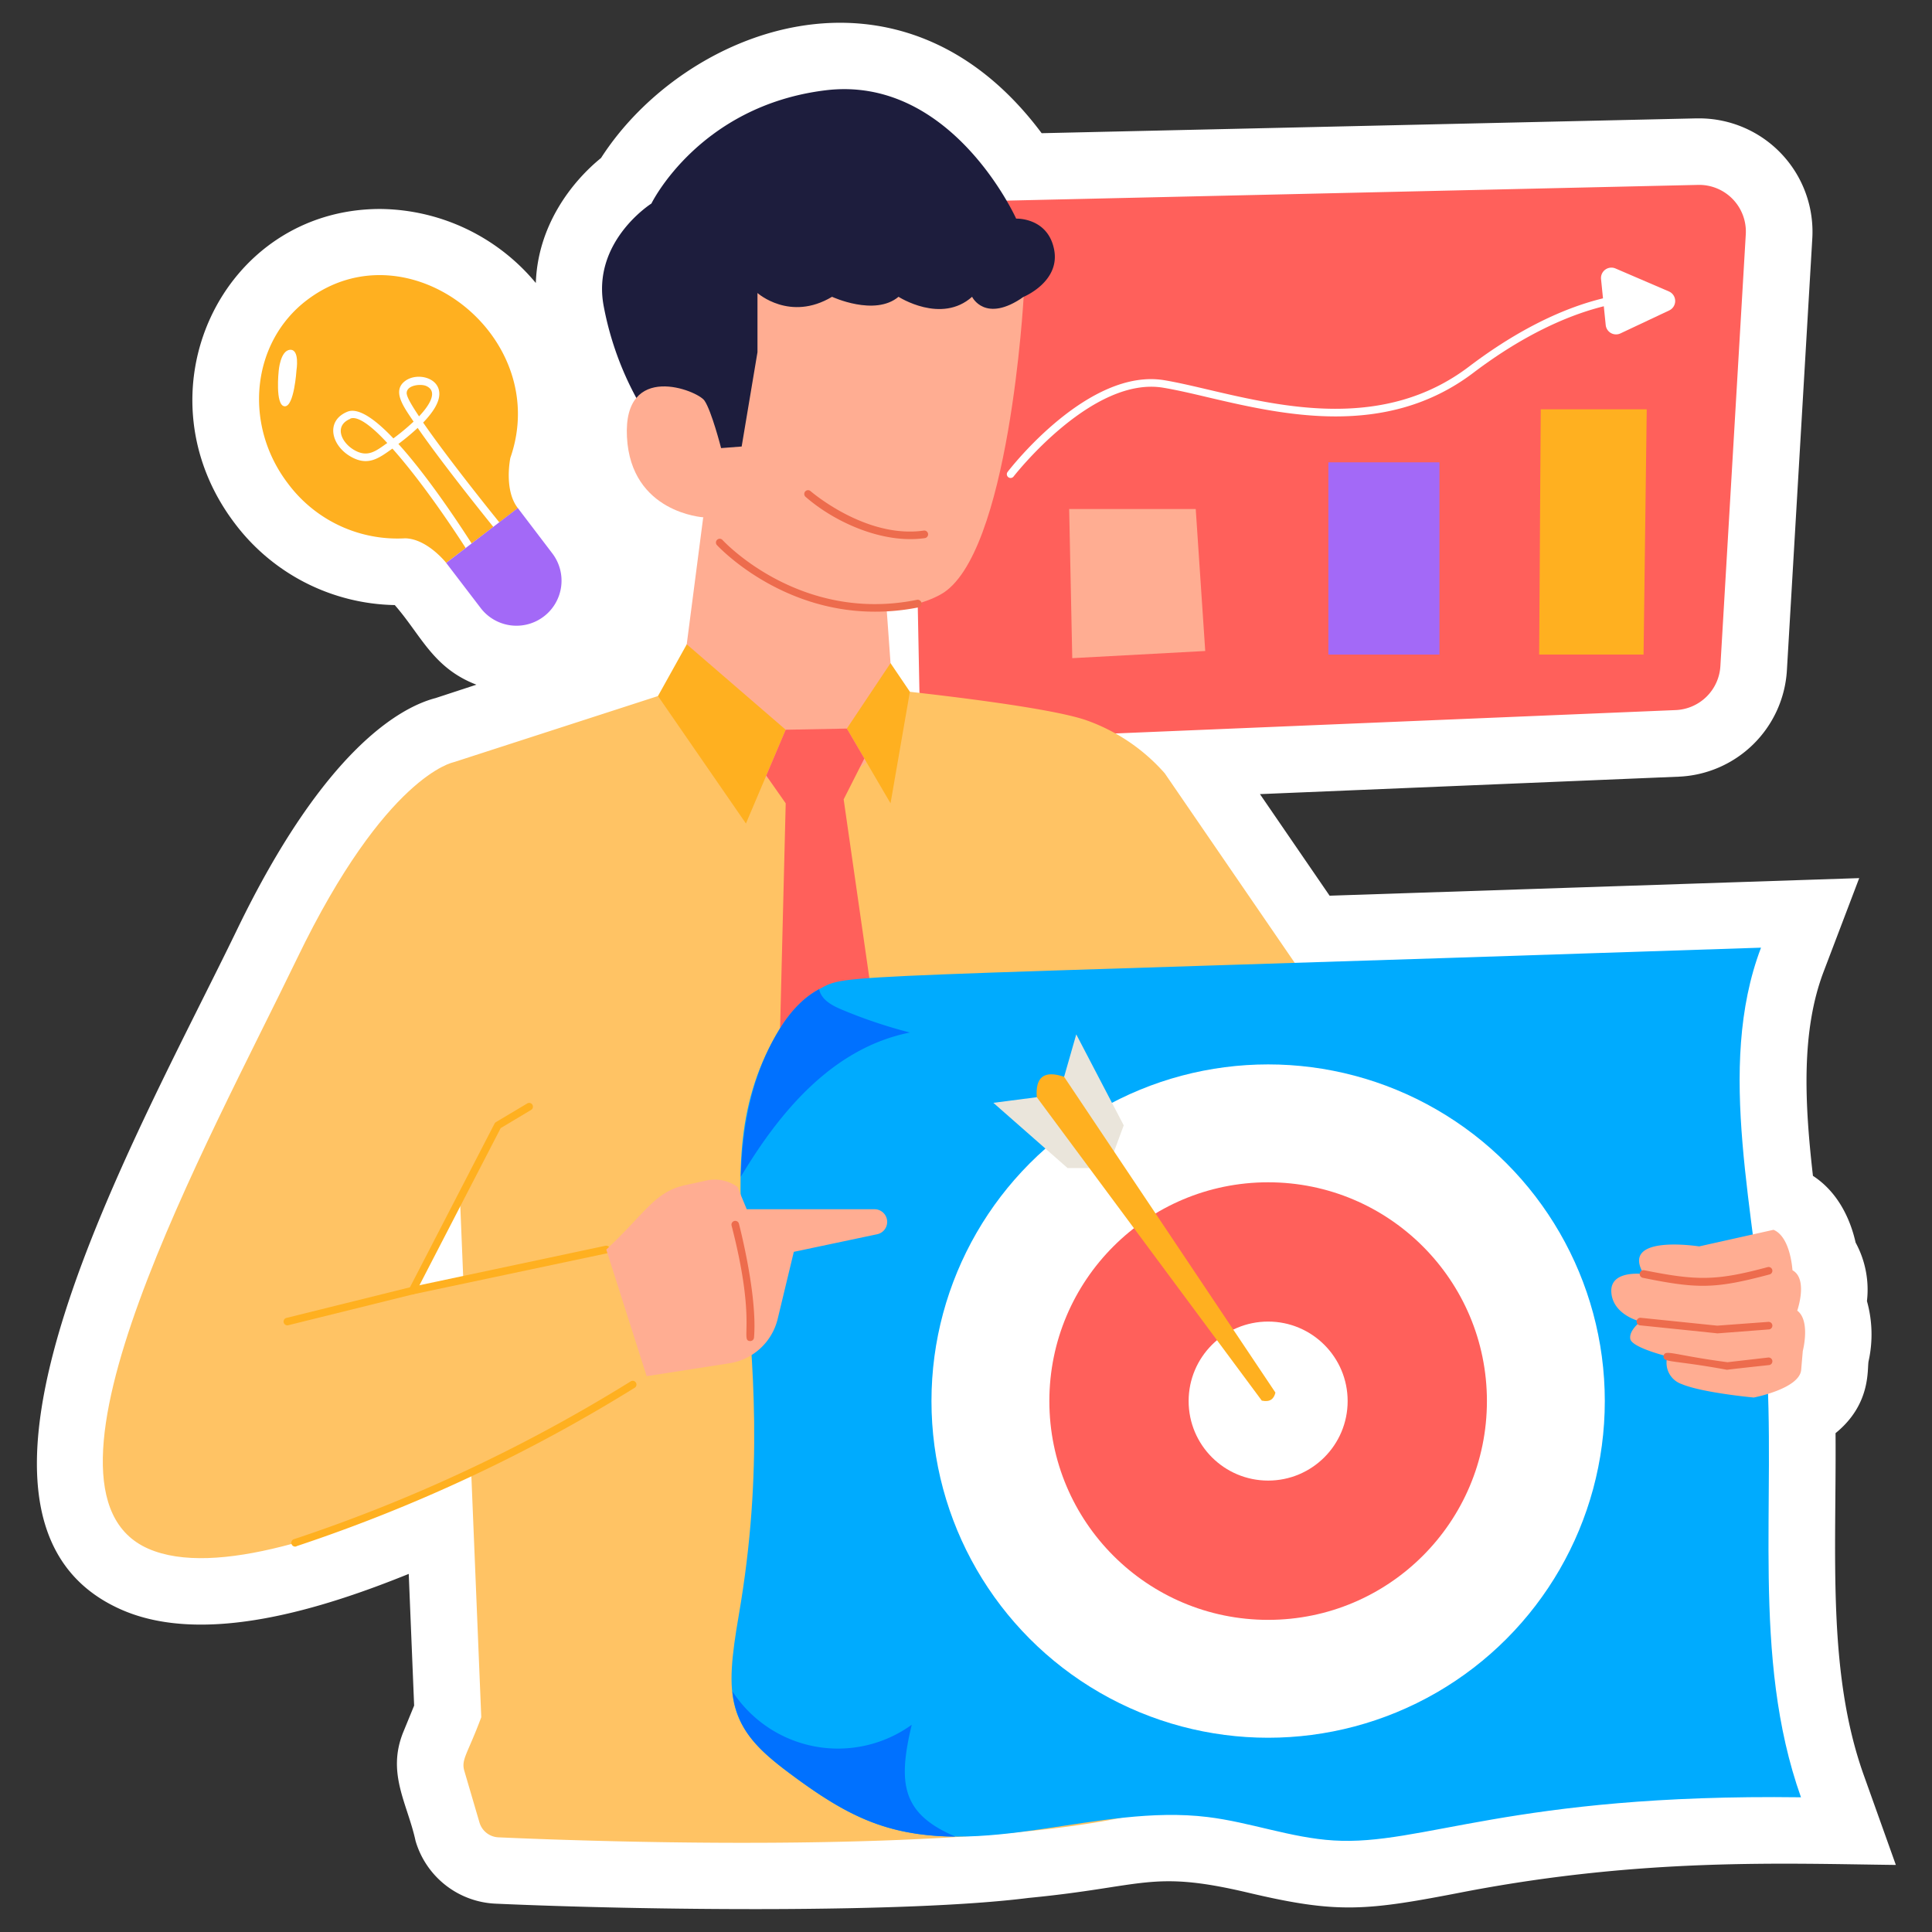 <?xml version="1.0" encoding="UTF-8"?> <svg xmlns="http://www.w3.org/2000/svg" height="512" viewBox="0 0 512 512" width="512"><rect x="0" y="0" width="512" height="512" fill="#333333" stroke="none"/><g id="Stickers"><path d="m493.9 470.38c-9.72-27.27-7.22-58.27-7.46-90.58 9.39-7.62 8.36-16.76 8.74-19a32.77 32.77 0 0 0 -.42-16 26.1 26.1 0 0 0 -3-15.5c-1.52-6.76-5-13.59-11.31-17.69-2.21-19.27-3.17-38.34 2.83-54.11l9.43-24.79-140.35 4.66-18.46-26.92 110.92-4.62a30 30 0 0 0 28.73-28.25l6.73-114.42a30.06 30.06 0 0 0 -30-31.79h-.68l-173.55 3.93c-37.49-50.24-94.87-27.55-116.77 6.57-7.79 6.33-16.78 17.91-17.28 33.13a54.21 54.21 0 0 0 -41.23-19.62c-42 0-65 48.67-38.43 83.48a54.32 54.32 0 0 0 42.28 21.49c7 8 10.11 16.67 21.63 21.1l-10.83 3.55c-9 2.35-29.3 13.16-52.58 61.32-26.71 55.23-85 156.32-30.68 180.25 22.08 9.73 53.71-.38 76.16-9.47l1.43 34.9-2.87 7c-4.47 11 1.12 19 3.25 28.87a23.16 23.16 0 0 0 21.17 16.62c38.7 1.74 108.86 2.6 141.29-1.52 31.1-3 32.37-7.48 58.27-1.37 23.89 5.64 31.22 4.81 57.48-.3 47.23-9 84.09-7.43 114.08-7.07z" fill="#fff"></path><path d="m253.48 53.47 196.52-4.47a12.38 12.38 0 0 1 12.65 13.11l-6.73 114.42a12.39 12.39 0 0 1 -11.85 11.65l-187.5 7.82a12.39 12.39 0 0 1 -12.9-12.14l-2.3-117.78a12.39 12.39 0 0 1 12.11-12.61z" fill="#ff605b"></path><path d="m284.16 174.42 35.24-1.9-2.52-37.63h-33.54z" fill="#ffad92"></path><path d="m352.03 122.52h29.44v50.95h-29.44z" fill="#a369f7"></path><path d="m408.31 108.47-.42 65h27.67l.84-65z" fill="#ffb020"></path><path d="m267.82 126.67a1 1 0 0 1 -.79-1.61c.87-1.14 21.57-27.71 41.64-24.28 3.51.59 7.49 1.53 11.71 2.52 19.61 4.59 46.45 10.87 68.87-6.11 27.67-21 46.46-19.56 47.24-19.49a1 1 0 0 1 -.17 2c-.2 0-18.88-1.35-45.86 19.09-23.17 17.55-50.54 11.14-70.53 6.46-4.19-1-8.15-1.91-11.6-2.49-18.89-3.21-39.51 23.26-39.72 23.52a1 1 0 0 1 -.79.39z" fill="#fff"></path><path d="m424.29 73.93 1.24 12.2a2.75 2.75 0 0 0 3.92 2.22l12.94-6.1a2.76 2.76 0 0 0 -.08-5l-14.18-6.1a2.76 2.76 0 0 0 -3.84 2.78z" fill="#fff"></path><path d="m194.08 178.08-73.87 23.92v74.43l7.33 178.65c-3.63 9.79-5.39 11.17-4.48 14.24l4 13.64a5.48 5.48 0 0 0 5 3.95c23.59 1.07 146.81 5.76 182.9-10.44l-8.65-178.65 45.76-29.6-43.4-63.29a49.84 49.84 0 0 0 -21.08-14.16c-13.21-4.4-60.38-8.9-60.38-8.9z" fill="#ffc364"></path><path d="m186.36 137.09-6.61 50.91s12.48 20.13 34.39 19.82 22.54-22.65 22.54-22.65l-2.2-30.55z" fill="#ffad92"></path><path d="m271.28 78.66s9.75-4 8.07-12.54-10.06-8.18-10.06-8.18-17.13-38.16-50.61-34-46.05 30-46.05 30-15.94 10.06-12.63 27.27a83.14 83.14 0 0 0 11.12 28.52l13.88 15.93h26.42z" fill="#1d1d3d"></path><path d="m271.28 78.66s-3.77 68.81-22 78.88-54.41-1.58-62.9-20.45c0 0-19.19-1.15-20.23-21.28s18.66-12.37 20.54-9.65 4.41 12.59 4.41 12.59l5.45-.42 4.19-25v-15.68s8.6 7.69 19.76 1c0 0 11.33 5.27 17.62 0 0 0 11.32 7.31 19.5 0-.02.01 3.44 7.16 13.66.01z" fill="#ffad92"></path><path d="m213.48 131.66a1 1 0 0 1 1.32-1.51c.15.13 14.67 12.66 30 10.46a1 1 0 0 1 .29 2c-11.37 1.61-24.16-4.42-31.61-10.95z" fill="#ed6c4d"></path><path d="m231.84 162.1c-25.57 0-41.66-17.45-41.85-17.65a1 1 0 0 1 1.49-1.34c.2.22 20.47 22.15 51.52 15.85a1 1 0 0 1 .4 2 57.86 57.86 0 0 1 -11.56 1.14z" fill="#ed6c4d"></path><path d="m81.27 79.58c-14.67 11.2-16.87 33-4.92 48.61a36.16 36.16 0 0 0 31 14.47c5.87.11 10.9 6.51 10.9 6.51l19-14.5c-3.8-4.84-2-13.34-2-13.34 11.24-32.24-27.25-62.14-53.98-41.75z" fill="#ffb020"></path><path d="m125.71 148a1 1 0 0 1 -.84-.47c-5.65-9-13.94-20.9-20.88-28.65-3.59 2.55-6.52 4.85-11.26 2-5-3-6.46-9.39-.67-11.77 2.9-1.19 7.39 2 12.19 7.07a58.7 58.7 0 0 0 5.35-4.45c-2.58-3.86-5.85-8.14-2.18-10.81 3.07-2.22 8.8-.94 9 3.22.14 2.42-1.75 5.22-4.28 7.85 5.52 8 15.11 20.21 21.9 28.55a1 1 0 0 1 -1.55 1.26c-1.92-2.36-14.61-18-21.8-28.4a61.12 61.12 0 0 1 -5.11 4.25c8.8 9.71 18.27 24.52 20.94 28.79a1 1 0 0 1 -.32 1.37.94.94 0 0 1 -.49.19zm-32.89-37c-4.28 1.76-2.5 6.15.94 8.2 3.64 2.17 5.8.37 8.87-1.8-1.94-2.13-7.18-7.55-9.81-6.46zm15-6.5c.11.88 1.33 3 3.23 5.84 2.46-2.6 5.21-6.49 2-8-1.39-.72-5.58-.34-5.26 2.1z" fill="#fff"></path><path d="m73.86 98.26s-1 9.19 1.55 9.41 3.16-9.55 3.16-9.55.91-5.58-1.69-5.42-3.02 5.56-3.02 5.56z" fill="#fff"></path><path d="m118.25 149.18 9.13 11.95a11.94 11.94 0 0 0 16.74 2.24 11.93 11.93 0 0 0 2.24-16.73l-9.13-12z" fill="#a369f7"></path><path d="m182 170.75 26.22 22.64-10.54 24.85-23.31-33.78z" fill="#ffb020"></path><path d="m236 175.74-11.58 17.34 11.58 19.81 5.13-29.57z" fill="#ffb020"></path><path d="m208.22 193.39 16.2-.31 4.64 7.93-5.48 10.83 21.39 148.87-18.38 23.28-22.09-22.02 3.72-149.08-5.15-7.35z" fill="#ff605b"></path><path d="m477.28 476.3c-76.94-1-100.36 12.92-123.87 11.44-11.3-.69-22.12-4.84-33.38-6.21-29.21-3.57-59.65 11.58-87.51 1.9-8.53-3-16.1-8.13-23.33-13.53-16.65-12.4-17.19-19.9-13.4-41.9 13.36-77.29-12.28-115.19 9.92-153.8 2.79-4.86 6.42-9.43 11.37-12.06 8.17-4.28-2.41-2.56 249.61-11-12.18 32-1.34 70.52 1.29 107.16 2.89 39.56-3.98 80.7 9.3 118z" fill="#00abfe"></path><path d="m241.13 273.63c-20.23 4.05-34.26 20.59-44.81 38.23.41-13.29 2.75-26.1 9.39-37.64 2.79-4.86 6.42-9.43 11.37-12.06.6 2.83 3.39 4.29 6 5.4a131.07 131.07 0 0 0 18.05 6.07z" fill="#0071ff"></path><path d="m253.2 486.72c-18.52-.14-29.24-5.79-44-16.82-8.2-6.11-14.06-11.49-15.11-21.69a33.39 33.39 0 0 0 47.53 8.87c-3.71 15.51-2.69 23.58 11.58 29.64z" fill="#0071ff"></path><circle cx="336.07" cy="371.3" fill="#fff" r="89.22"></circle><circle cx="336.07" cy="371.3" fill="#ff605b" r="57.98"></circle><circle cx="336.07" cy="371.3" fill="#fff" r="21.07"></circle><path d="m285.22 274.12-3.22 11.25-7.24 5.4-11.51 1.49 19.67 17.29h10.69l4.19-11.32z" fill="#eae5db"></path><path d="m338 369.05-56-83.68c-5.38-1.84-7.64.15-7.24 5.4l59.63 80.41c2.17.46 3.21-.43 3.61-2.13z" fill="#ffb020"></path><path d="m470 325.91-19.71 4.4s-21.18-3.35-14.68 7.34c0 0-9-1.26-8.59 4.82s7.75 7.76 7.75 7.76-3.14 2.31-2.72 4.61 9.85 4.62 9.85 4.62a5.94 5.94 0 0 0 3.78 7.34c5.45 2.3 19.08 3.56 19.08 3.56s12.14-2.31 12.57-7.34l.43-5s2.1-8-1.47-10.69c0 0 2.94-8.39-1.26-10.7-.03-.03-.47-8.83-5.03-10.72z" fill="#ffad92"></path><g fill="#ed6c4d"><path d="m435.36 338.63a1 1 0 0 1 .4-2c14 2.82 19.15 2.82 32.68-.83a1 1 0 0 1 .51 1.94c-14.39 3.84-19.04 3.86-33.59.89z"></path><path d="m434.62 351.23a1 1 0 0 1 .21-2l20.25 2.08 13.54-1a1 1 0 0 1 .15 2l-13.63 1.05c-.14-.02 1.08.09-20.52-2.13z"></path><path d="m457.63 363c-14.52-2.68-17.06-1.81-16.76-3.66s2.65-.21 16.94 1.66l10.77-1.24a1 1 0 0 1 .23 2c-11.57 1.24-10.94 1.24-11.18 1.24z"></path></g><path d="m120.21 202s-18 3.35-41.48 52-74.73 140.89-39.46 156.41 132.1-45.71 132.1-45.71-3.15-27.26-10.7-33.55l-51.37 10.9 22.7-43.82s11.06-82.61-11.79-96.23z" fill="#ffc364"></path><path d="m76.28 351.23a1 1 0 0 1 -.24-2l33-8.18 51.41-10.91a1 1 0 0 1 .41 2l-51.35 10.86-33 8.17a1 1 0 0 1 -.23.06z" fill="#ffb020"></path><path d="m109.3 343.05a1 1 0 0 1 -.46-.11 1 1 0 0 1 -.43-1.35l22.65-43.82a1.09 1.09 0 0 1 .37-.4l8.39-5a1 1 0 0 1 1 1.72l-8.14 4.88-22.52 43.57a1 1 0 0 1 -.86.51z" fill="#ffb020"></path><path d="m171.37 364.7 21.95-3.42a15.62 15.62 0 0 0 12.78-11.78l4.27-17.75 22.08-4.66a3.34 3.34 0 0 0 2.66-3.28 3.35 3.35 0 0 0 -3.36-3.35h-33.86l-2.45-5.91a10.29 10.29 0 0 0 -8.23-1.7l-5.63 1.23c-8.15 1.78-10.6 7.47-20.91 17.07z" fill="#ffad92"></path><path d="m198.71 355.39c-2.57-.22 1.85-4.71-4.83-30.59a1 1 0 0 1 1.94-.51c.2.77 4.94 19 4 30.19a1 1 0 0 1 -1.11.91z" fill="#ed6c4d"></path><path d="m78.37 409.85a1 1 0 0 1 -.31-2 420.59 420.59 0 0 0 89.13-41.8 1 1 0 0 1 1.09 1.67 422.91 422.91 0 0 1 -89.6 42 1.12 1.12 0 0 1 -.31.13z" fill="#ffb020"></path></g></svg> 